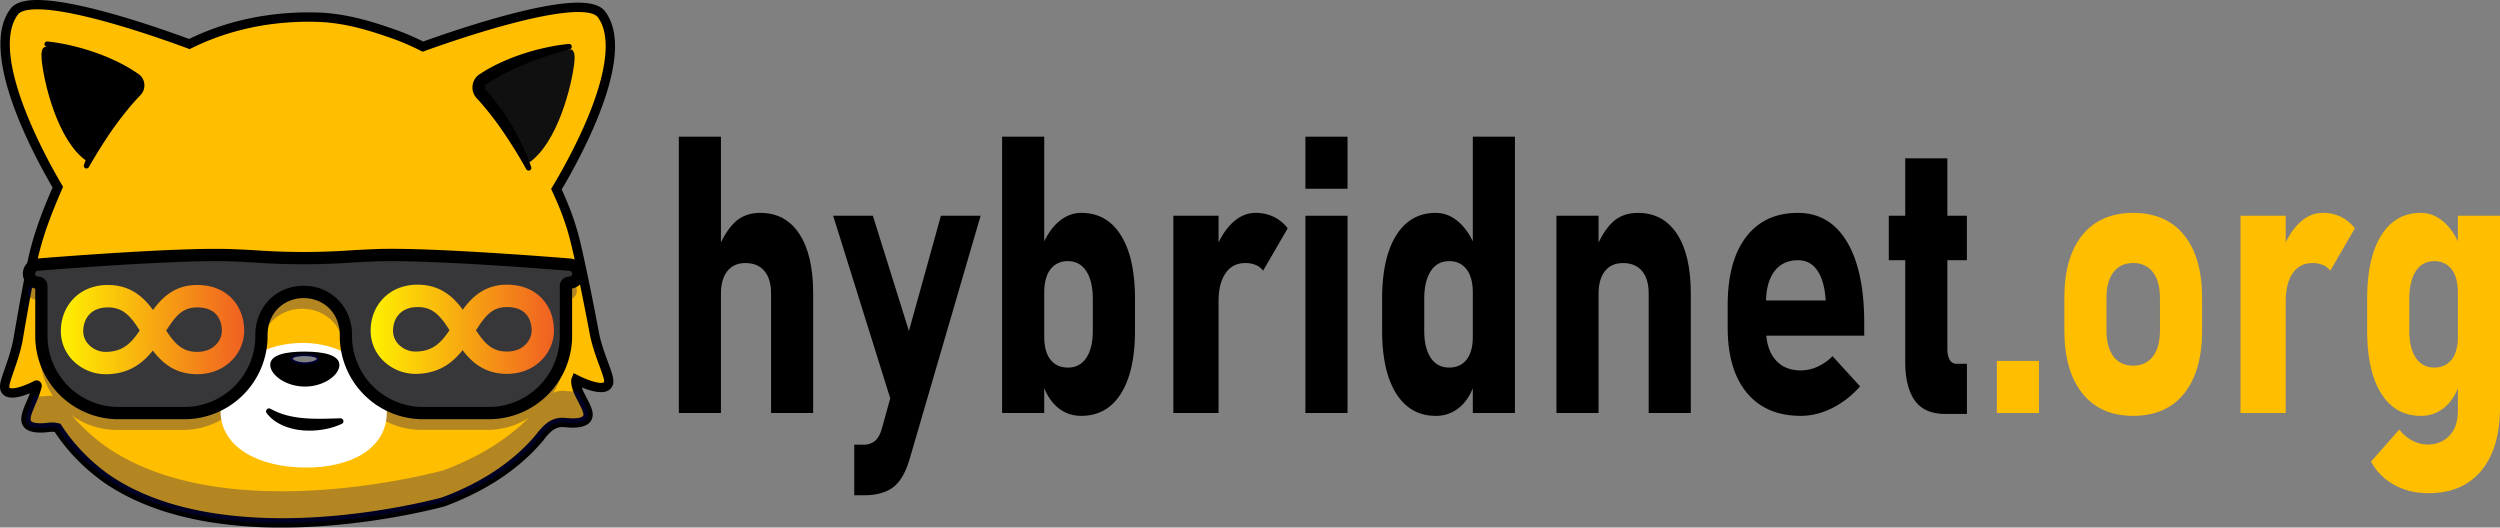 <svg id="Layer_1" data-name="Layer 1" xmlns="http://www.w3.org/2000/svg" xmlns:xlink="http://www.w3.org/1999/xlink" viewBox="0 0 3211.83 677.77"><rect x="0" y="0" width="3211.83" height="677.77" fill="#808080" stroke="none"/><defs><style>.cls-1{fill:#ffbf00;}.cls-2{fill:#111010;}.cls-3{opacity:0.3;}.cls-4{fill:#000072;}.cls-5{fill:#fff;}.cls-6{opacity:0.5;}.cls-7{fill:#37373a;}.cls-8{fill:url(#linear-gradient);}.cls-9{fill:url(#linear-gradient-2);}</style><linearGradient id="linear-gradient" x1="830.17" y1="1479.72" x2="1065.72" y2="1479.72" gradientUnits="userSpaceOnUse"><stop offset="0" stop-color="#fff100"/><stop offset="1" stop-color="#f06022"/></linearGradient><linearGradient id="linear-gradient-2" x1="432.17" y1="1480.14" x2="667.72" y2="1480.14" xlink:href="#linear-gradient"/></defs><title>logo-hybridnet</title><path class="cls-1" d="M1117.58,1484.66c5.15,27.24,19.43,53.8,18.52,62.64-1.86,17.87-42-2.94-42-2.94s-2.29,5.62,5.85,21.52c6,11.81,11.35,20.46,8.94,26.86-2.54,6.82-14.12,8.32-27.65,6.91-9.49-1-17.5.31-27.87,11.73a87.11,87.11,0,0,0-6.36,7.87l-.07,0v0c-31,36.63-73.41,63.66-123.57,82.23,0,0-278.92,77.75-434.1-31.08-24-17.44-44.9-38.63-61.33-64.15a30.76,30.76,0,0,0-12.11-.53c-13.5,1.67-25.12.4-27.79-6.38-2.5-6.36,1.8-15.85,7.07-28.12,4.26-9.9,5.93-16.1,6.52-18.85.16-.71-.43-1.26-1-1-6.91,3.56-38.67,18.94-40.63,3-1.07-8.83,12.74-35.64,17.37-63,7.58-44.62,13.6-76,17.42-95,.09-.51.2-1,.31-1.55s.21-1,.3-1.46.2-1,.29-1.44c1.16-5.52,2.45-11,3.92-16.45,6.66-25.17,16.32-50.17,28.67-78.48-18.64-31.5-97.39-171.63-55.89-225.65,23.68-30.84,188.7,28.32,224.81,41.8,39.16-19.36,83.65-31.49,133.2-34.14q15-.84,29.44-.4a3.54,3.54,0,0,1,.73,0c36.09.94,68.1,10.81,99,21.6a304,304,0,0,1,37.68,16.23c36.26-13.11,206-72.64,229.35-41.59,40.84,54.23-38.54,192.85-57.79,224.79,4.88,10.32,9.2,20.5,13,30.79a315.92,315.92,0,0,1,11.56,37.61l.16.69C1094.89,1374.25,1103.83,1411.79,1117.58,1484.66Z" transform="translate(-353.97 -1056.68)"/><path d="M715.82,1734.46a573.91,573.91,0,0,1-94.23-7.3c-53.94-9-99.61-26.44-135.75-51.78l-.08-.06c-24.86-18.07-45.54-39.48-61.48-63.65a28.2,28.2,0,0,0-7.71.08c-23.71,2.93-31.63-3.9-34.09-10.14-3.31-8.41,1-18.48,6.52-31.24l.62-1.45c1.14-2.64,2.08-5,2.85-7.06-10.76,4.44-23.64,7.94-31.48,3.8a13.22,13.22,0,0,1-6.92-10.43c-.68-5.63,2.12-13.69,6.36-25.89,3.89-11.18,8.73-25.1,11.06-38.84,7.56-44.54,13.65-76.3,17.43-95.12.09-.47.19-.93.29-1.41l0-.2.18-.9.11-.51c.06-.34.13-.67.2-1l.09-.47c1.26-6,2.57-11.48,4-16.85,5.93-22.39,14.27-45.41,27.75-76.52-25.38-43.34-96-174.91-53.93-229.72,6.86-8.93,21.65-12.43,45.24-10.7,17.79,1.31,40.93,5.62,68.77,12.83,48,12.43,97.73,30.32,115.24,36.81,40.76-19.76,85.56-31.06,133.2-33.61,10-.56,20-.69,29.67-.41a8.8,8.8,0,0,1,1.15,0c37.86,1,71.8,11.86,100.65,21.93a309.37,309.37,0,0,1,36.1,15.38c21.27-7.64,70.39-24.68,117.63-36.65,28.5-7.22,52.15-11.55,70.29-12.85,24.05-1.72,39,1.82,45.83,10.82,18.65,24.77,16.78,67.33-5.55,126.48-16.33,43.27-39.49,84.18-50.25,102.27,4.46,9.61,8.35,18.91,11.87,28.34a325.25,325.25,0,0,1,11.77,38.3l.06.28a3.64,3.64,0,0,0,.1.45c1.62,6.71,10.46,44,24,116.06,2.58,13.66,7.66,27.47,11.74,38.56,4.47,12.15,7.43,20.17,6.85,25.8a13.14,13.14,0,0,1-6.85,10.64c-8.59,4.63-23.29.18-33.74-4.16a69.5,69.5,0,0,0,3.83,8.76c.72,1.42,1.44,2.79,2.13,4.12,5.67,10.87,10.14,19.45,7.09,27.58-2.33,6.28-10.11,13.25-33.89,10.76-7.2-.74-13.46-.49-22.81,9.81a72.81,72.81,0,0,0-4.87,5.9v.17l-1.6,1.92c-30.49,35.94-72.84,64.12-125.88,83.77l-.48.15c-.7.2-71.35,19.67-160.08,25.48Q739.74,1734.46,715.82,1734.46Zm-223.05-68.87c78.68,55.14,190.87,60.49,271.14,55.26,85-5.54,153.14-23.79,157.64-25,50.25-18.65,90.41-45.13,119.41-78.74v-.31l1.57-1.55a91.48,91.48,0,0,1,6.46-7.94c11.71-12.9,21.62-14.78,32.89-13.62,14.33,1.5,20.65-1,21.41-3,1.18-3.13-2.55-10.27-6.49-17.83l-2.18-4.21c-8.47-16.56-7.06-24.06-6.06-26.52L1091,1536l5.84,3c12.14,6.29,28.16,11.39,32.65,9,.23-.12.49-.26.6-1.31.3-2.86-3.14-12.19-6.17-20.42-4.23-11.51-9.5-25.84-12.27-40.49h0c-13.54-71.74-22.31-108.8-23.94-115.5-.09-.39-.14-.65-.18-.8a311,311,0,0,0-11.31-36.8c-3.76-10.08-8-20-12.85-30.33l-1.37-2.91,1.66-2.76c9.7-16.09,34.08-58.36,51-103.05,20.49-54.29,23-94.06,7.19-115-3.77-5-21.4-14.38-103.58,6.44-48.64,12.32-99.38,30.11-118.94,37.19l-2.45.88-2.33-1.19A298.34,298.34,0,0,0,857.61,1106c-29.31-10.24-61-20.32-97.16-21.27h-.76c-9.38-.28-19.12-.15-28.93.39-46.93,2.51-91,13.79-130.87,33.53l-2.32,1.15-2.43-.91c-14.72-5.49-66.63-24.42-116.48-37.33-80.12-20.75-97.66-11.41-101.48-6.44-16,20.88-13.87,60.84,6.26,115.55,16.58,45,40.51,87.31,50,103.39l1.56,2.64-1.23,2.82c-13.94,32-22.43,55.17-28.37,77.62-1.4,5.18-2.65,10.45-3.84,16.14l-.13.61c-.05.21-.09.43-.13.65l-.16.77-.15.74-.09.44c-.08.36-.15.72-.22,1.07l0,.13c-3.77,18.73-9.84,50.38-17.38,94.82-2.5,14.73-7.52,29.17-11.55,40.77-2.87,8.27-6.13,17.63-5.79,20.49.13,1,.4,1.16.62,1.28,3.34,1.76,15.45-.77,31.31-8.94l.18-.09a6.63,6.63,0,0,1,7,.81,6.89,6.89,0,0,1,2.4,6.92c-.63,2.93-2.37,9.47-6.87,19.91l-.62,1.45c-4,9.41-7.87,18.3-6.38,22.1.8,2,7.18,4.4,21.47,2.63a37,37,0,0,1,14.42.69l2.22.6,1.25,1.94C448.31,1626.84,468.42,1647.88,492.77,1665.59Zm-97-114.41v0Zm704.08-5.13Z" transform="translate(-353.97 -1056.68)"/><path d="M525.36,1172.5c-7.82,5.79-27,35.66-41.59,59.6-10.48,17.18-18.65,31.31-18.65,31.31-36.9-25.24-55-100.57-57.71-130.92-1.6-17.69,6-15.51,6-15.51,2.41-1.38,17.48,1.75,34.38,6.6,21.32,6.11,45.55,14.91,50.78,20.79C508,1154.88,538.8,1162.59,525.36,1172.5Z" transform="translate(-353.97 -1056.68)"/><path class="cls-2" d="M973.67,1174.59c7.76,5.87,26.63,35.91,41,60,10.32,17.28,18.36,31.48,18.36,31.48,37.12-24.89,55.9-100,58.93-130.37,1.76-17.68-5.87-15.57-5.87-15.57-2.4-1.4-17.5,1.59-34.44,6.28-21.38,5.91-45.69,14.49-51,20.32C991.24,1157.13,960.32,1164.56,973.67,1174.59Z" transform="translate(-353.97 -1056.68)"/><g class="cls-3"><path class="cls-4" d="M1100,1565.88c-1.28-2.52-2.33-4.79-3.13-6.8a67.77,67.77,0,0,1-15.59-.06c-5.78-.6-11-.34-16.55,2.52a98.33,98.33,0,0,0,14.42-51.46v-64.17a4.32,4.32,0,0,1,1.26-3.06,6.42,6.42,0,0,1,.64-.53,4.27,4.27,0,0,1,2.42-.73l.24,0c.45,0,.93-.06,1.38-.12l.47-.07a13.52,13.52,0,0,0,1.58-.4s0,0,0,0,.06,0,.1,0l1-.37c.13-.08.29-.14.43-.22a6,6,0,0,0,.61-.34,4.07,4.07,0,0,0,.53-.31l.42-.3a5.7,5.7,0,0,0,.59-.45l.06,0c.28-.24.53-.45.79-.71a11.66,11.66,0,0,0,1.48-1.85,11.44,11.44,0,0,0,1.85-5.17,11.28,11.28,0,0,0,.06-1.19,12.49,12.49,0,0,0-.33-2.66,11.61,11.61,0,0,0-10.34-8.89c-3.95-.32-8.92-.72-14.7-1.17-1.55-.12-3.17-.26-4.87-.37-15.68-1.21-36.33-2.73-59.11-4.26-1.58-.1-3.12-.2-4.7-.32h0c-.85,0-1.69-.1-2.54-.16-13.73-.9-28.11-1.79-42.55-2.6-5.5-.3-11-.61-16.51-.89h0c-8.42-.43-16.79-.83-25-1.16l-2.51-.12-2.92-.12-5.46-.2c-.61,0-1.22-.06-1.83-.08l-5-.17-1.3,0-5.52-.18-2.07-.06c-1.66-.06-3.3-.1-4.91-.14l-2.51-.06c-1,0-2.09-.06-3.13-.08l-2.79,0-4.12-.08c-1.06,0-2.11,0-3.13,0-.58,0-1.15,0-1.7,0-1.91,0-3.81,0-5.66-.06h-1.13c-1.1,0-2.19,0-3.27,0h-.65l-5.66,0c-.48,0-1,0-1.44,0l-4.09.06-2,0-2.19.06-2.54.07-1.19,0c-7.85.3-15.42.66-22.66,1-5.38.3-10.59.61-15.56.93q-18.62,1.21-37.24,1.58-22.61.46-45.21-.24-14.89-.45-29.81-1.42c-8.28-.53-17.14-1-26.29-1.44-3.39-.16-6.83-.32-10.3-.44l-1.38,0c-46.89-1.52-137.52,4.08-197.9,8.42l-1.52.12-1.95.13-2.29.18-1,.06c-1,.08-2,.16-3,.22a.25.25,0,0,0-.12,0l-3.43.25c-15.34,1.13-27.91,2.11-36.15,2.79a11.64,11.64,0,0,0-10.44,13.9,11.61,11.61,0,0,0,2.72,5.35c.16.17.3.35.46.51s.1.1.16.14c.25.23.51.47.78.69.06.06.14.1.2.16l.83.59.28.16.82.45.3.16c.34.14.67.27,1,.39a.15.15,0,0,0,.1,0s0,0,0,0a13.52,13.52,0,0,0,1.58.4l.5.07c.45.06.9.1,1.36.12l.25,0a4.34,4.34,0,0,1,1.76.38,4.15,4.15,0,0,1,1.3.88,4.47,4.47,0,0,1,1,1.66,5,5,0,0,1,.23,1.38v64.19c0,1.67.06,3.37.14,5a1.83,1.83,0,0,1,0,.33c.08,1.5.2,3,.36,4.46,0,.38.08.75.11,1.13.14,1.2.28,2.4.46,3.6.08.48.16.95.23,1.43.18,1.08.36,2.15.58,3.23.1.53.21,1,.33,1.58.22,1,.44,2,.69,3l.42,1.65c.25,1,.53,1.92.81,2.86.17.56.33,1.13.51,1.68.29,1,.63,1.89,1,2.84.18.51.34,1,.54,1.56.39,1.06.83,2.13,1.26,3.19.16.36.28.73.43,1.09.6,1.4,1.23,2.8,1.9,4.18.12.26.25.51.37.75.55,1.12,1.13,2.25,1.72,3.35l.67,1.19c.53.94,1.06,1.89,1.62,2.82.25.39.49.79.75,1.18.57,1,1.16,1.86,1.75,2.76.14.2.26.4.4.57a17.28,17.28,0,0,0-6.22-.39l-.12,0c-6.86.85-13.23.95-18.18-.08-.71,1.88-1.56,4-2.53,6.2-5.26,12.26-9.56,21.77-7.08,28.12,2.68,6.77,14.3,8,27.79,6.39a30.79,30.79,0,0,1,12.12.52c16.43,25.52,37.34,46.71,61.32,64.14,155.18,108.83,434.11,31.09,434.11,31.09C973.55,1683,1016,1656,1047,1619.32v0l.06,0a85.74,85.74,0,0,1,6.35-7.87c10.38-11.42,18.39-12.73,27.87-11.74,13.53,1.42,25.13-.08,27.66-6.9C1111.31,1586.34,1106,1577.7,1100,1565.88Zm-176.58,95.06s-278.93,77.73-434.11-31.09a247.77,247.77,0,0,1-42.9-39.41c.71.53,1.44,1,2.17,1.54l.37.25c1.21.83,2.45,1.62,3.69,2.37l.75.45c1,.62,2,1.19,3.06,1.76l1,.53c1.26.69,2.54,1.34,3.84,2l.08,0c1.26.62,2.55,1.19,3.83,1.74.39.16.79.34,1.18.49,1,.42,2,.81,3,1.19.37.13.75.29,1.12.43,1.23.43,2.47.87,3.71,1.26l.22.06c1,.32,2.07.61,3.1.91l1.75.49c.81.22,1.66.4,2.49.57s1.63.42,2.46.58a5.81,5.81,0,0,0,.69.11c2.07.42,4.2.75,6.33,1,1,.14,2,.28,3,.38l.08,0c.38,0,.75,0,1.13.07s.78.06,1.18.08c.87.08,1.72.16,2.58.2,1.66.08,3.34.14,5,.14h84.7a98.74,98.74,0,0,0,38.55-7.79c1.32-.56,2.62-1.17,3.92-1.78l.46-.2a99,99,0,0,0,56.09-89.25v-1.88a56.79,56.79,0,0,1,1.9-14.55,54.35,54.35,0,0,1,2.34-7.08c18-44.21,82-44.21,100,0a56,56,0,0,1,2.29,6.8,57.6,57.6,0,0,1,1.95,14.83v1.88c0,1.85.06,3.69.16,5.5,0,.26,0,.49.06.73.1,1.54.22,3.06.37,4.58.06.49.14,1,.2,1.44.16,1.26.32,2.52.53,3.78.08.58.2,1.15.3,1.72.22,1.14.43,2.29.67,3.41.14.63.28,1.25.43,1.84.26,1.08.54,2.15.81,3.21l.54,1.9c.31,1,.63,2,1,3,.22.63.42,1.27.65,1.9.36,1,.73,2,1.11,3,.23.61.47,1.22.73,1.83.41,1,.87,2,1.32,3,.24.55.47,1.12.75,1.68.53,1.1,1.08,2.18,1.66,3.27.21.41.41.83.63,1.24.81,1.48,1.63,2.94,2.5,4.38.2.3.42.61.59.93.71,1.1,1.4,2.21,2.15,3.29.34.5.69,1,1,1.46.63.89,1.26,1.78,1.91,2.65.4.51.81,1,1.21,1.49.65.83,1.3,1.66,2,2.45.41.49.83,1,1.26,1.46q1,1.18,2.13,2.37c.42.43.83.88,1.26,1.32.77.79,1.56,1.58,2.35,2.35l1.2,1.14c.89.83,1.8,1.64,2.71,2.43.21.19.43.41.67.59v0c.15.14.33.25.49.39.51.44,1,.85,1.54,1.26s1.24,1,1.87,1.48l1.4,1.09c1,.75,2,1.46,3.06,2.17.51.35,1,.67,1.52,1l2,1.31c.53.33,1.07.67,1.6,1,.83.5,1.66,1,2.5,1.44s1.44.79,2.15,1.17,1.56.81,2.33,1.18c.61.3,1.2.59,1.82.87s1.36.63,2.05.93,1.22.55,1.83.8c1.13.46,2.27.91,3.41,1.35.67.25,1.37.49,2.06.72s1.24.44,1.87.64,1.48.47,2.23.69l1.77.51c1.37.37,2.73.73,4.13,1l1.59.38c.83.18,1.68.33,2.51.49l1.62.3c.84.14,1.71.29,2.58.41h0l0,0c1.18.16,2.39.32,3.59.46l1.56.13q1.59.15,3.21.24l1.25.08c1.5.06,3,.12,4.57.12H980.1a98.33,98.33,0,0,0,53-15.39C1003.77,1622.83,966.43,1645,923.39,1660.94Z" transform="translate(-353.97 -1056.68)"/></g><path class="cls-5" d="M637.31,1584.54c-.07,46.79,48.87,72.32,108.32,72.82,59,.5,105.23-24.23,105.29-71,.07-48.47-49.92-88.63-106.5-89.11C685.41,1496.74,637.38,1532.63,637.31,1584.54Z" transform="translate(-353.97 -1056.68)"/><path d="M414.87,1109.94a250,250,0,0,1,32.09,5.6,287.1,287.1,0,0,1,31.26,9.29c2.58.9,5.14,1.82,7.68,2.86s5.11,1.94,7.61,3.07c5,2.24,10,4.48,14.89,7,5,2.37,9.71,5.25,14.48,8.06l7,4.56,1.74,1.14.23.15.35.26.69.55a12.14,12.14,0,0,1,1.31,1.18,17.93,17.93,0,0,1,3.88,19.71,15.79,15.79,0,0,1-1.71,3.12,13.4,13.4,0,0,1-1.07,1.41c-.34.39-.9,1-1,1.15l-2.67,2.79c-3.56,3.75-7,7.66-10.33,11.64q-10.08,11.92-19.28,24.68c-12.31,17-23.33,34.93-34,53.31l0,0a3.45,3.45,0,0,1-6.23-2.88,291.66,291.66,0,0,1,28.57-58.36,296.53,296.53,0,0,1,19.05-26.62c3.47-4.24,7-8.42,10.75-12.48l2.83-3c.33-.34.19-.25.29-.35a.46.46,0,0,0,.13-.19,1.76,1.76,0,0,0,.21-.38,2.22,2.22,0,0,0,.05-1.77,2,2,0,0,0-.47-.74c-.05-.06-.09-.13-.16-.16l-.09-.08-.05,0-.19-.13-1.6-1.07-6.38-4.28c-2.16-1.38-4.42-2.63-6.6-4s-4.43-2.65-6.71-3.88a307.89,307.89,0,0,0-28.06-13.63,472,472,0,0,0-59.56-20.66l-.13,0a3.49,3.49,0,0,1,1.29-6.84Z" transform="translate(-353.97 -1056.68)"/><path d="M1085.84,1120c-10,2.67-20.19,5.69-30.09,9s-19.72,7-29.32,10.94c-2.42.95-4.78,2-7.15,3.09s-4.74,2.1-7.06,3.23l-7,3.33-6.85,3.59c-2.31,1.14-4.46,2.53-6.69,3.79s-4.48,2.5-6.6,3.92l-6.36,4.05a4.84,4.84,0,0,0-1.8,2.4,4.93,4.93,0,0,0,.59,4.3,7.44,7.44,0,0,0,.54.71l1.37,1.53q5.48,6.12,10.55,12.51a299.31,299.31,0,0,1,18.64,26.68,290.06,290.06,0,0,1,27.81,58.28,3.45,3.45,0,0,1-6.25,2.83v0a627,627,0,0,0-33.31-53.31c-6-8.5-12.3-16.78-18.9-24.75q-4.91-6-10.14-11.69l-1.3-1.41a24.77,24.77,0,0,1-1.94-2.41,19.73,19.73,0,0,1-2.81-5.8,20.47,20.47,0,0,1,8.13-22.69l7.12-4.43c2.32-1.5,4.73-2.81,7.15-4.1s4.81-2.66,7.3-3.79a246.82,246.82,0,0,1,30.15-12.54,282.56,282.56,0,0,1,31.17-8.89,249.09,249.09,0,0,1,32-5.26,3.5,3.5,0,0,1,1.21,6.86Z" transform="translate(-353.97 -1056.68)"/><path d="M790,1525.7c-.06,12.87-20,27.74-44.56,27.62s-44.37-15.16-44.31-28,20-17,44.54-16.92S790.05,1512.82,790,1525.7Z" transform="translate(-353.97 -1056.68)"/><g class="cls-6"><path class="cls-5" d="M762.27,1517.61c0,2.72-7.51,5.84-16.74,5.8s-16.69-3.23-16.68-6,7.5-4.57,16.73-4.52S762.28,1514.9,762.27,1517.61Z" transform="translate(-353.97 -1056.68)"/><path class="cls-4" d="M745.72,1524.64h-.19c-8.49,0-17.93-3-17.91-7.19s9.79-5.85,18-5.75,17.94,1.61,17.92,5.92h0c0,1.92-2,3.73-5.72,5.09A36,36,0,0,1,745.72,1524.64Zm-.47-10.47c-10,0-15.16,2.13-15.17,3.3,0,1.37,6,4.66,15.46,4.71a36.92,36.92,0,0,0,11.39-1.79c3-1.1,4.1-2.29,4.11-2.78h0c0-1.18-5.3-3.39-15.46-3.44Z" transform="translate(-353.97 -1056.68)"/></g><path d="M793,1601.24a91.44,91.44,0,0,1-24.27,7.29,106.53,106.53,0,0,1-25.52,1.08,81.45,81.45,0,0,1-25.38-6.09A66.33,66.33,0,0,1,706.3,1597a50.34,50.34,0,0,1-9.53-9.19l.34.26-.28-.3a3.81,3.81,0,0,1,4.24-6.11l.38.15.34.27c3.46,1.76,6.79,3.43,10.25,4.78a102.37,102.37,0,0,0,10.52,3.42,133.5,133.5,0,0,0,22,3.64c7.53.65,15.19.83,23,.76s15.7-.39,23.55-.59h.23a3.78,3.78,0,0,1,1.72,7.19Z" transform="translate(-353.97 -1056.68)"/><path class="cls-7" d="M1097,1408.28a11.66,11.66,0,0,1-3.39,8.2,11.52,11.52,0,0,1-4.5,2.79,11.24,11.24,0,0,1-3.71.62,4.32,4.32,0,0,0-4.33,4.31v64.17a99,99,0,0,1-99,99H897.39a99,99,0,0,1-99-99v-1.86a57,57,0,0,0-4.24-21.63c-18-44.21-82-44.21-100,0a57,57,0,0,0-4.24,21.63v1.86a99,99,0,0,1-99,99H506.16c-3.36,0-6.66-.17-9.92-.49a97.91,97.91,0,0,1-20.08-4.14,99,99,0,0,1-69-94.39V1424.2a4.27,4.27,0,0,0-4.31-4.31,11,11,0,0,1-3.71-.62,11.77,11.77,0,0,1-4.49-2.79,11.58,11.58,0,0,1,7.26-19.75c22.15-1.81,75.53-5.93,129.65-8.93,22.5-1.26,45.11-2.32,65.68-2.92,8-.25,15.67-.41,22.91-.52,11.39-.16,21.72-.09,30.45.21,6.14.22,12.2.5,18,.8,6.41.32,12.62.69,18.55,1.09a868.84,868.84,0,0,0,112.26.07c11.6-.77,24.51-1.46,38.22-2,25.24-.92,63.85.36,103.66,2.38h0c20.81,1.08,41.89,2.38,61.59,3.66h0c7.47.49,14.71,1,21.68,1.49,18.32,1.26,34.57,2.5,47,3.46h0c5.77.44,10.72.85,14.68,1.17A11.59,11.59,0,0,1,1097,1408.28Z" transform="translate(-353.97 -1056.68)"/><path d="M982.07,1595.28H897.39a107,107,0,0,1-106.91-106.91v-1.86a49.07,49.07,0,0,0-3.64-18.66c-8.5-20.83-27.65-28.25-42.73-28.24s-34.21,7.42-42.71,28.24a49.3,49.3,0,0,0-3.64,18.66v1.86a107,107,0,0,1-106.91,106.91H506.16a107,107,0,0,1-106.91-106.91v-60.92a19.52,19.52,0,0,1-15.92-19.17,19.59,19.59,0,0,1,17.91-19.43c42.64-3.43,186.62-14.44,249.62-12.16,11.83.43,24.22,1.06,36.83,1.88a860,860,0,0,0,111.22.08c13-.84,25.9-1.5,38.46-2,63-2.29,207,8.73,249.61,12.16a19.59,19.59,0,0,1,17.92,19.43,19.52,19.52,0,0,1-15.92,19.16v60.93A107,107,0,0,1,982.07,1595.28Zm-238-171.46c25.78,0,47.76,14.59,57.34,38.07a64.9,64.9,0,0,1,4.82,24.62v1.86a91.23,91.23,0,0,0,91.12,91.13h84.68a91.23,91.23,0,0,0,91.13-91.13V1424.2a12.22,12.22,0,0,1,12.21-12.21,3.72,3.72,0,0,0,3.71-3.71,3.72,3.72,0,0,0-3.41-3.7c-42.41-3.41-185.62-14.36-247.77-12.12-12.41.45-25.19,1.1-38,1.94a875.73,875.73,0,0,1-113.28-.08c-12.46-.81-24.7-1.44-36.37-1.86-62.14-2.24-205.36,8.71-247.78,12.12a3.72,3.72,0,0,0-3.4,3.7,3.64,3.64,0,0,0,1.09,2.62,3.68,3.68,0,0,0,2.62,1.09,12.12,12.12,0,0,1,8.63,3.58,12.26,12.26,0,0,1,3.58,8.63v64.17a91.23,91.23,0,0,0,91.13,91.13h84.69A91.23,91.23,0,0,0,682,1488.37v-1.86a64.93,64.93,0,0,1,4.81-24.62C696.37,1438.41,718.33,1423.83,744.11,1423.82Z" transform="translate(-353.97 -1056.68)"/><path class="cls-8" d="M1005.35,1537c-17.37,0-31.91-5.42-44.47-16.58a94.52,94.52,0,0,1-12.58-13.89,92.69,92.69,0,0,1-13.73,14.24c-13.25,10.92-28.66,16.23-47.1,16.23a59.45,59.45,0,0,1-39-14.93,53.55,53.55,0,0,1-18.33-40.45c0-16,5.7-30.71,16.05-41.47a55.51,55.51,0,0,1,19.39-13.07,65.86,65.86,0,0,1,24.89-4.64c17.55,0,32.22,5.6,44.85,17.12a98.21,98.21,0,0,1,13.21,15.1,98.92,98.92,0,0,1,13.77-15.82c12.18-11,26.25-16.4,43-16.4,22.69,0,36.47,9.11,44,16.75,10.69,10.81,16.49,25.9,16.33,42.51,0,13.79-5.91,27.58-16.17,37.85C1038.29,1530.8,1022.6,1537,1005.35,1537Zm-39.83-56c11.18,17.17,21,27.33,39.83,27.33,21.83,0,31.65-15.6,31.65-26.67v-.15c.09-8.78-2.83-16.83-8-22.08-5.41-5.47-13.35-8.24-23.62-8.24C986.63,1451.15,977.74,1461.86,965.52,1481Zm-75-29.81c-23.33,0-31.61,16.42-31.61,30.47,0,16,14.78,26.67,28.58,26.67,21.82,0,32.69-10.64,44-27.49C919.7,1462.27,910,1451.15,890.5,1451.15Z" transform="translate(-353.97 -1056.68)"/><path class="cls-9" d="M607.35,1537.42c-17.37,0-31.91-5.42-44.47-16.57A94.59,94.59,0,0,1,550.3,1507a92.69,92.69,0,0,1-13.73,14.24c-13.25,10.92-28.66,16.23-47.1,16.23a59.45,59.45,0,0,1-39-14.93A53.55,53.55,0,0,1,432.17,1482c0-16,5.7-30.7,16.05-41.47a55.51,55.51,0,0,1,19.39-13.07,65.86,65.86,0,0,1,24.89-4.64c17.55,0,32.22,5.6,44.85,17.12a98.21,98.21,0,0,1,13.21,15.1,98.85,98.85,0,0,1,13.77-15.81c12.18-11,26.25-16.41,43-16.41,22.69,0,36.47,9.11,44,16.75,10.69,10.81,16.49,25.9,16.33,42.51,0,13.79-5.91,27.58-16.17,37.85C640.29,1531.23,624.6,1537.42,607.35,1537.42Zm-39.83-56c11.18,17.17,21,27.33,39.83,27.33,21.83,0,31.65-15.59,31.65-26.67v-.15c.09-8.78-2.83-16.83-8-22.08-5.41-5.46-13.35-8.23-23.62-8.23C588.63,1451.58,579.74,1462.28,567.52,1481.38Zm-75-29.8c-23.33,0-31.61,16.41-31.61,30.46,0,16,14.78,26.67,28.58,26.67,21.82,0,32.69-10.64,44-27.49C521.7,1462.69,512,1451.58,492.5,1451.58Z" transform="translate(-353.97 -1056.68)"/><path d="M718,1702" transform="translate(-353.97 -1056.68)"/><path d="M1226.08,1587.27v-355h54.11v355Zm118.49,0V1433.7q0-18.79-8.59-28.93t-24.39-10.13q-15,0-23.21,10.38t-8.19,29.17L1276,1378q8.89-22.95,21.63-35.4t33.08-12.45q32.38,0,50.16,27t17.78,76.29v153.81Z" transform="translate(-353.97 -1056.68)"/><path d="M1510.07,1608l-85.71-274.17h51l68.93,220.21Zm52.73-274.17h51l-91.24,312.74q-7.71,26.13-21.33,36.26T1463.46,1693h-12V1628h12a22.28,22.28,0,0,0,14.32-4.64q5.84-4.64,9-15.62Z" transform="translate(-353.97 -1056.68)"/><path d="M1641.41,1587.27v-355h54.11v355Zm101.71,3.66q-18,0-31-11.35t-19.35-32.11l2.76-57.86q0,12.45,3.56,21.24a28.72,28.72,0,0,0,10.36,13.43q6.82,4.63,16.5,4.64,15.19,0,23.6-12.45t8.39-35.16V1441q0-23.19-8.39-36t-23.6-12.82a28.12,28.12,0,0,0-16.5,4.76,29.37,29.37,0,0,0-10.36,13.79q-3.55,9-3.56,22l-4.15-56.16q8.3-22.2,21.83-34.3t29.92-12.08q33,0,51,28.93t18,81.66v40.53q0,52.25-18,80.93T1743.12,1590.93Z" transform="translate(-353.97 -1056.68)"/><path d="M1861.42,1587.27V1333.85h58.06v253.42Zm115.33-182.86a23.11,23.11,0,0,0-9.57-7.33,34.42,34.42,0,0,0-13.34-2.44q-16.39,0-25.37,13.06t-9,36.26l-4.15-65.92q8.49-22.45,22-35.16t29.73-12.69a52.77,52.77,0,0,1,23.2,5,51.46,51.46,0,0,1,18.07,14.77Z" transform="translate(-353.97 -1056.68)"/><path d="M2031.07,1299.18v-66.89h54.11v66.89Zm0,288.09V1333.85h54.11v253.42Z" transform="translate(-353.97 -1056.68)"/><path d="M2198.54,1590.93q-32.79,0-50.85-28.69t-18.07-80.93v-40.53q0-52.72,18.07-81.66t50.85-28.93q16.39,0,29.92,12.08t21.82,34.3l-4.14,56.16q0-12.95-3.56-22a29.32,29.32,0,0,0-10.37-13.79,28.09,28.09,0,0,0-16.49-4.76q-15.21,0-23.6,12.82t-8.39,36v40.28q0,22.71,8.39,35.16t23.6,12.45q9.68,0,16.49-4.64a28.68,28.68,0,0,0,10.37-13.43q3.55-8.79,3.56-21.24l2.76,57.86q-6.12,20.76-19.25,32.11A46,46,0,0,1,2198.54,1590.93Zm47.6-3.66v-355h54.11v355Z" transform="translate(-353.97 -1056.68)"/><path d="M2353.58,1587.27V1333.85h54.11v253.42Zm118.49,0V1433.7q0-18.79-8.59-28.93t-24.39-10.13q-15,0-23.21,10.38t-8.19,29.17l-4.15-56.15q8.89-22.95,21.63-35.4t33.08-12.45q32.39,0,50.16,27t17.78,76.29v153.81Z" transform="translate(-353.97 -1056.68)"/><path d="M2667.39,1590.93q-44.62,0-69.22-29.66t-24.59-83.87v-28.56q0-56.64,23.61-87.65t66.65-31q40.68,0,62.9,37T2749,1471.3v16.6H2608.74v-45.16h90.85l-.6-5.86q-2.17-21.74-11.06-33.82T2663.84,1391q-19.55,0-30.32,14.4t-10.76,40.77v32.23q0,25.89,11.75,40t32.88,14.16a52.46,52.46,0,0,0,21.53-4.76,63.53,63.53,0,0,0,19.36-13.55l35.35,38.82a117.72,117.72,0,0,1-36,28Q2687.73,1590.93,2667.39,1590.93Z" transform="translate(-353.97 -1056.68)"/><path d="M2780.56,1391v-57.13h100.33V1391Zm73.07,197.51q-27.45,0-39.69-17.34t-12.25-49.8V1260.12h54.12v244.63q0,9,3,14.16a9.46,9.46,0,0,0,8.69,5.13h13.43v64.45Z" transform="translate(-353.97 -1056.68)"/><path class="cls-1" d="M2919.4,1587.27v-66.9h54.11v66.9Z" transform="translate(-353.97 -1056.68)"/><path class="cls-1" d="M3094.58,1590.93q-42.27,0-65.37-28.93t-23.11-81.42v-41.26q0-52,23.11-80.57t65.37-28.56q42.26,0,65.37,28.56t23.1,80.57v42q0,52.25-23.1,80.93T3094.58,1590.93Zm-.2-64.45q16.39,0,25.48-11.84t9.08-33.33v-42q0-21.24-9.08-33t-25.48-11.72q-16.2,0-25.18,11.72t-9,33v42q0,21.5,9,33.33T3094.38,1526.48Z" transform="translate(-353.97 -1056.68)"/><path class="cls-1" d="M3232.43,1587.27V1333.85h58.06v253.42Zm115.34-182.86a23.2,23.2,0,0,0-9.58-7.33,34.4,34.4,0,0,0-13.33-2.44q-16.4,0-25.38,13.06t-9,36.26l-4.15-65.92q8.49-22.45,22-35.16t29.72-12.69a52.74,52.74,0,0,1,23.2,5,51.49,51.49,0,0,1,18.08,14.77Z" transform="translate(-353.97 -1056.68)"/><path class="cls-1" d="M3464.09,1590.93q-32.79,0-50.86-28.69t-18.07-80.93v-40.53q0-52.72,18.07-81.66t50.86-28.93q16.39,0,29.92,12.08t21.82,34.3l-4.14,56.16q0-12.95-3.56-22a29.38,29.38,0,0,0-10.37-13.79,28.09,28.09,0,0,0-16.49-4.76q-15.21,0-23.6,12.82t-8.39,36v40.28q0,22.71,8.39,35.16t23.6,12.45q9.67,0,16.49-4.64a28.74,28.74,0,0,0,10.37-13.43q3.55-8.79,3.56-21.24l2.76,57.86q-6.12,20.76-19.25,32.11A46,46,0,0,1,3464.09,1590.93Zm9.68,99.37q-24.49,0-43.75-10.62a74.89,74.89,0,0,1-29.92-29.91l36.34-41.26a50.58,50.58,0,0,0,16.59,14.16,42.43,42.43,0,0,0,20.14,5.13q16.39,0,27.46-11.24t11.06-32V1333.85h54.11V1579.7q0,52.74-24,81.66T3473.77,1690.3Z" transform="translate(-353.97 -1056.68)"/></svg>